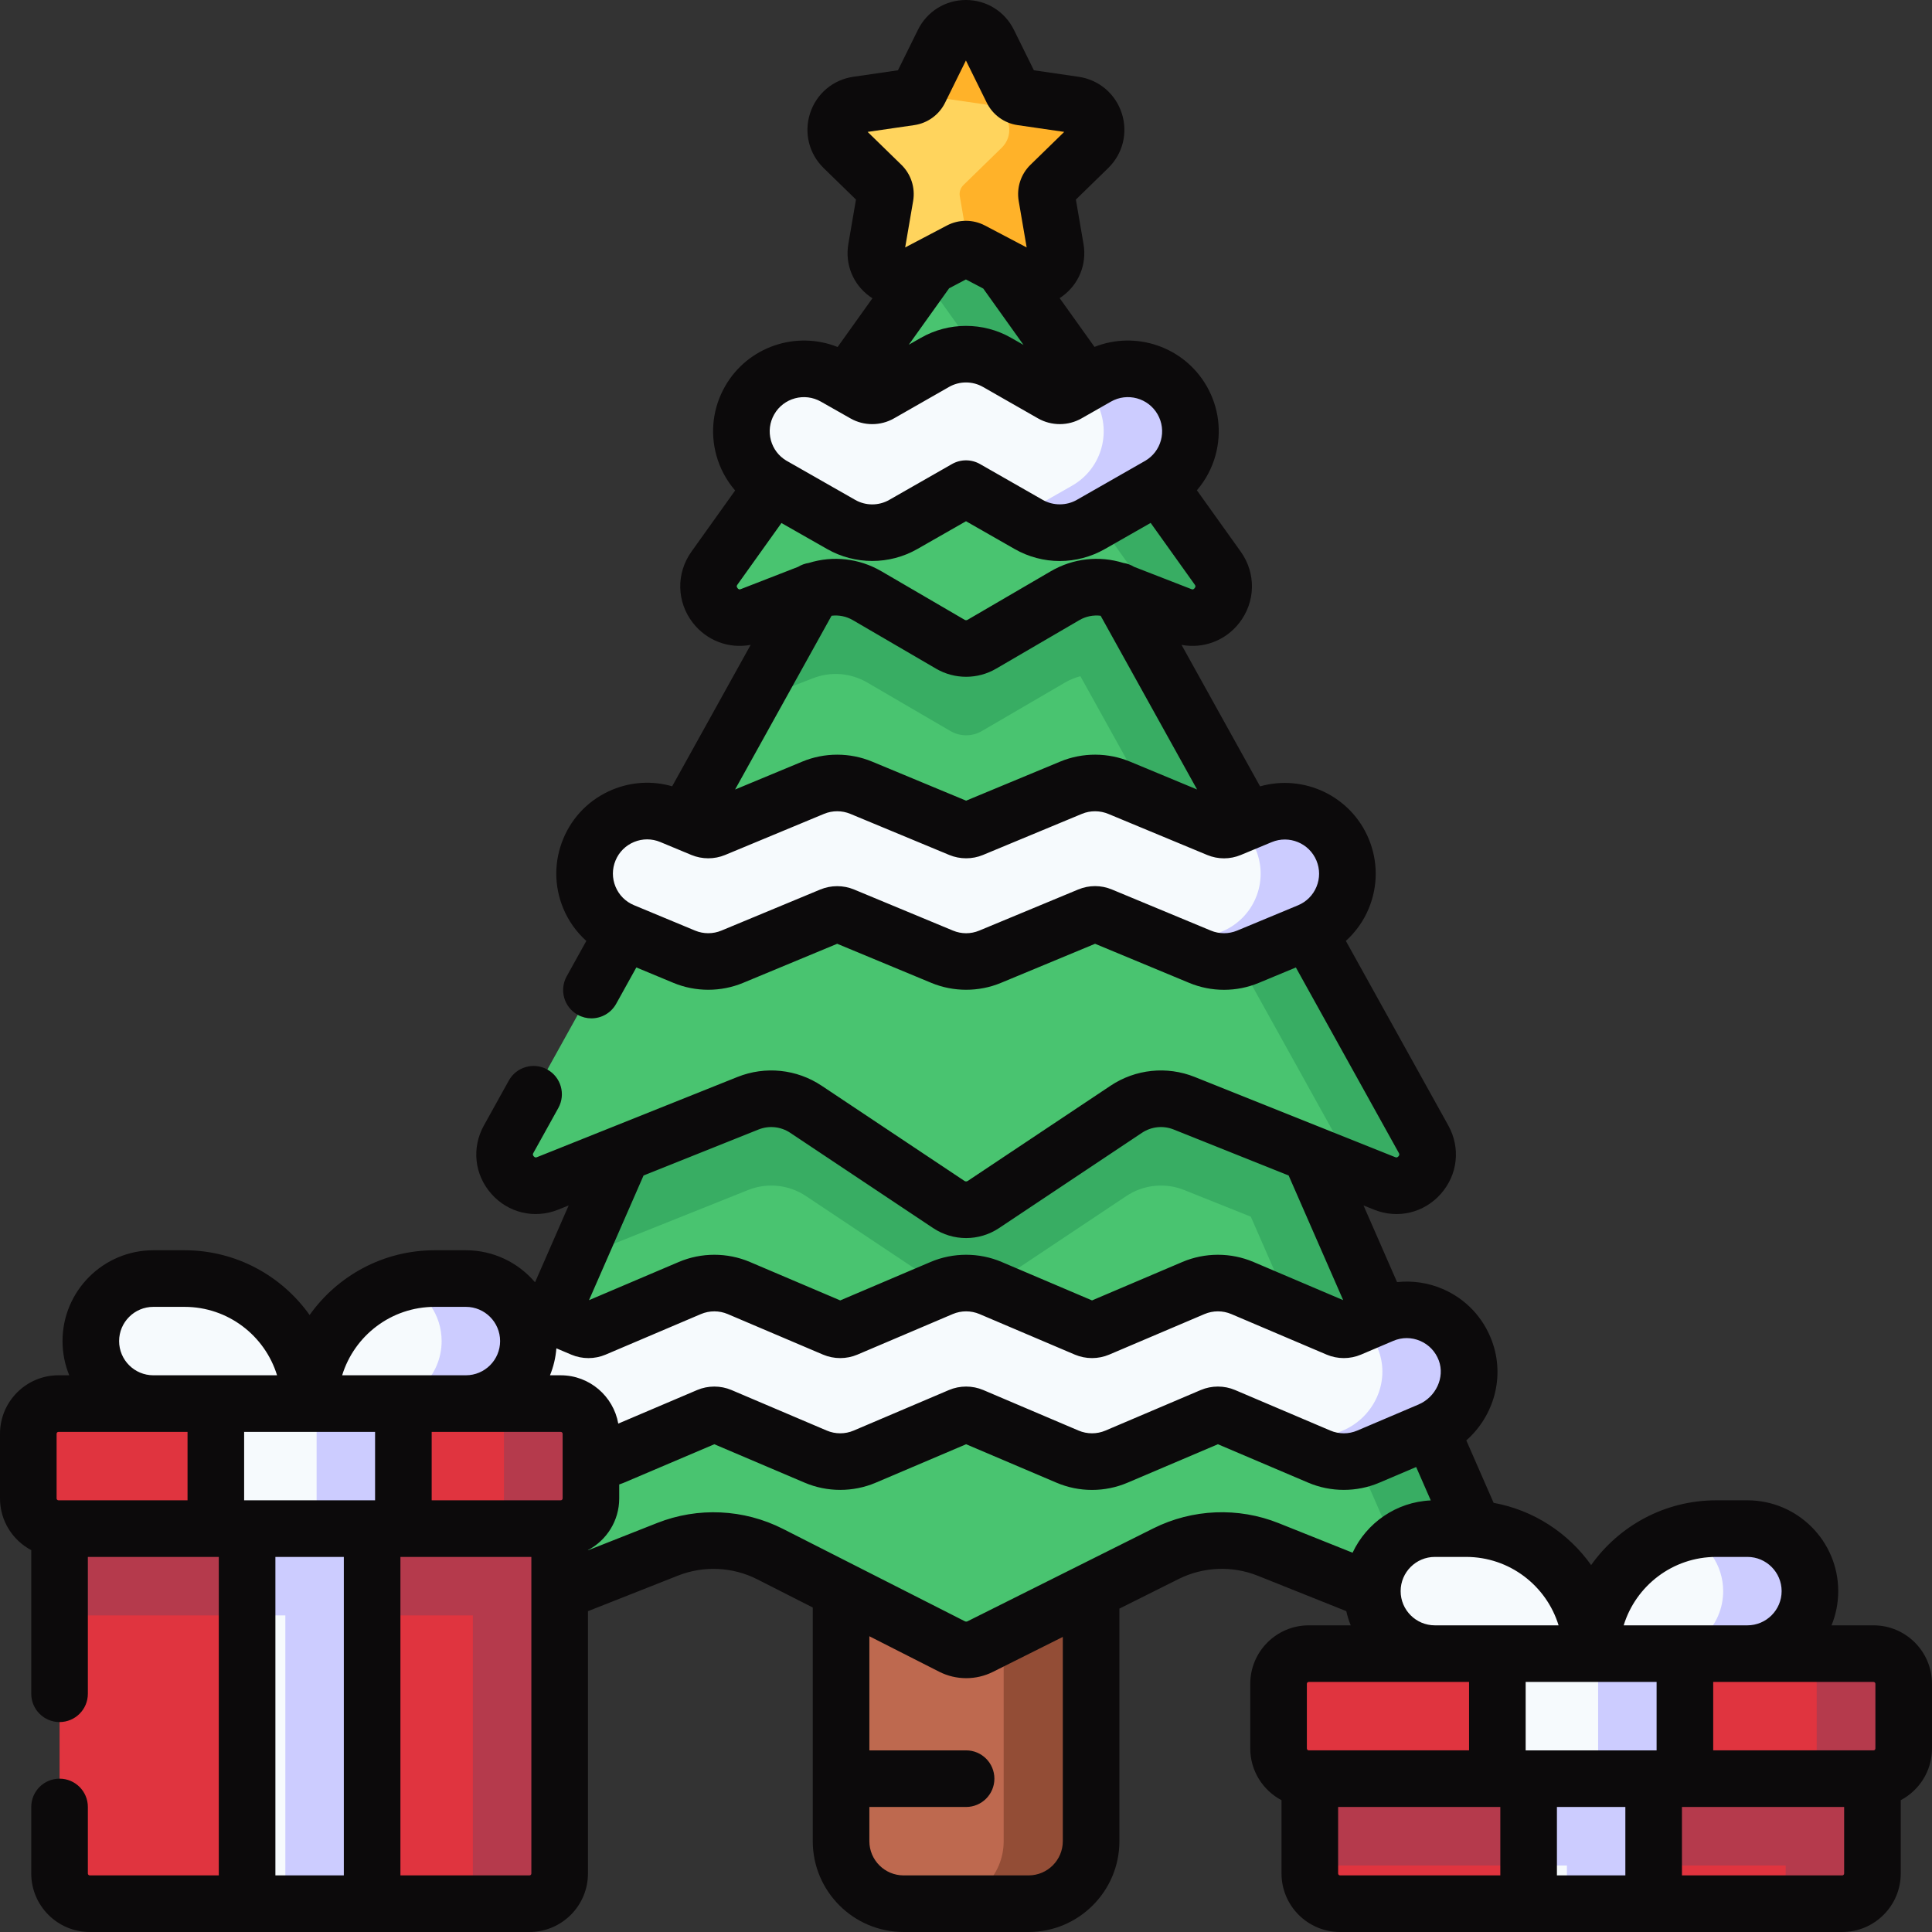 <svg id="Capa_1" enable-background="new 0 0 512 512" height="512" viewBox="0 0 512 512" width="512" xmlns="http://www.w3.org/2000/svg"><rect x="0" y="0" width="512" height="512" fill="#333333" stroke="none"/><g><g><g><path d="m222.905 407.461v80.473c0 9.15 7.417 16.567 16.567 16.567h33.133c9.15 0 16.567-7.417 16.567-16.567v-80.473z" fill="#be694f"/><path d="m265.984 407.461v80.473c0 9.15-7.417 16.567-16.567 16.567h23.188c9.149 0 16.567-7.417 16.567-16.567v-80.473z" fill="#934d36"/><g><path d="m164.922 305.7-44.52 101.761 36.81 10.912 19.72-7.79c8.824-3.486 18.72-3.022 27.179 1.275l48.207 24.486c2.341 1.189 5.107 1.198 7.456.024l49.225-24.612c8.465-4.233 18.336-4.643 27.123-1.128l50.252 20.101c6.88 2.752 13.635-4.223 10.665-11.011l-49.884-114.018v-32.7h-182.247z" fill="#49c470"/><path d="m397.037 419.716-49.882-114.016v-32.7h-23-159.247l.014 32.7-12.197 27.879 45.522-18.209c5.065-2.026 10.803-1.429 15.342 1.597l37.854 25.236c2.782 1.855 6.407 1.855 9.189 0l37.854-25.236c4.539-3.026 10.277-3.624 15.342-1.597l17.644 7.057 42.564 97.288c.936 2.139.905 4.295.21 6.161l12.125 4.85c6.881 2.752 13.636-4.222 10.666-11.01z" fill="#38ad63"/><path d="m296.621 156.6 80.652 145.309c3.782 6.814-3.083 14.605-10.319 11.711l-53.124-21.25c-5.065-2.026-10.803-1.429-15.342 1.597l-37.854 25.236c-2.782 1.855-6.407 1.855-9.189 0l-37.854-25.236c-4.539-3.026-10.277-3.623-15.342-1.597l-53.124 21.249c-7.236 2.894-14.101-4.897-10.319-11.711l80.651-145.308v-12.1h81.15z" fill="#49c470"/><path d="m377.272 301.909-80.651-145.309-.014-12.1h-22.854-58.296v12.1l-16.375 29.503c.004-.001.007-.002.011-.004l16.365-6.364c4.706-1.83 9.99-1.414 14.352 1.13l22.056 12.866c2.579 1.505 5.769 1.505 8.348 0l22.056-12.866c1.279-.746 2.643-1.286 4.043-1.664l68.107 122.706c1.303 2.347 1.342 4.81.538 6.912l11.997 4.799c7.235 2.896 14.099-4.895 10.317-11.709z" fill="#38ad63"/><path d="m265.66 70.671 57.067 79.894c4.784 6.698-2.071 15.518-9.743 12.535l-16.364-6.364c-4.706-1.83-9.99-1.414-14.352 1.13l-22.056 12.866c-2.579 1.504-5.768 1.504-8.348 0l-22.056-12.866c-4.362-2.544-9.646-2.961-14.352-1.13l-16.365 6.364c-7.672 2.984-14.527-5.836-9.743-12.535l57.125-79.975v-10.59h19.171z" fill="#49c470"/><path d="m322.728 150.565-57.068-79.894-.014-10.671h-19.171v10.59l-1.9 2.66 55.225 77.315c1.82 2.548 1.952 5.401 1 7.796l12.185 4.738c7.672 2.984 14.527-5.836 9.743-12.534z" fill="#38ad63"/></g><path d="m261.986 11.226 6.259 12.682c.487.986 1.428 1.67 2.516 1.828l13.995 2.034c5.482.797 7.671 7.534 3.704 11.4l-10.127 9.872c-.788.768-1.147 1.874-.961 2.958l2.391 13.939c.936 5.46-4.794 9.624-9.698 7.046l-12.518-6.581c-.974-.512-2.137-.512-3.11 0l-12.518 6.581c-4.903 2.578-10.634-1.586-9.698-7.046l2.392-13.939c.186-1.084-.173-2.19-.961-2.958l-10.127-9.872c-3.967-3.867-1.778-10.604 3.704-11.4l13.995-2.034c1.088-.158 2.029-.842 2.516-1.828l6.259-12.682c2.452-4.968 9.535-4.968 11.987 0z" fill="#ffd45d"/><g><g><g><path d="m280.864 141.178c-2.835 0-5.671-.727-8.217-2.181l-16.633-9.502-16.633 9.502c-5.092 2.908-11.341 2.908-16.433 0l-18.1-10.303c-7.946-4.538-10.707-14.658-6.169-22.602 4.539-7.946 14.659-10.706 22.602-6.169l7.833 4.446c1.271.722 2.829.72 4.099-.006l14.586-8.332c5.092-2.908 11.341-2.908 16.433 0l14.581 8.329c1.272.727 2.833.727 4.106.002l7.787-4.44c7.944-4.537 18.064-1.777 22.602 6.169 4.538 7.945 1.777 18.064-6.169 22.602l-18.057 10.303c-2.547 1.455-5.383 2.182-8.218 2.182z" fill="#f6fafd"/></g><g><path d="m324.386 254.814c-2.161 0-4.321-.423-6.355-1.268l-26.225-10.894c-1.017-.422-2.16-.422-3.177 0l-26.226 10.894c-4.067 1.691-8.64 1.691-12.711 0l-26.224-10.893c-1.017-.423-2.161-.423-3.178 0l-26.225 10.893c-4.067 1.691-8.643 1.691-12.71 0l-16.199-6.735c-8.45-3.51-12.454-13.205-8.944-21.654 3.509-8.449 13.206-12.457 21.654-8.944l8.254 3.434c1.018.423 2.162.424 3.18.001l26.223-10.894c4.069-1.691 8.644-1.691 12.711 0l26.225 10.894c1.017.423 2.161.423 3.178 0l26.226-10.894c4.17-1.732 8.796-1.664 12.832.051 1.439.598 16.506 6.857 26.109 10.845 1.017.423 2.155.42 3.172-.003l8.185-3.401c8.453-3.512 18.145.495 21.655 8.943 3.511 8.449-.493 18.145-8.943 21.655l-16.13 6.703c-2.035.844-4.196 1.267-6.357 1.267z" fill="#f6fafd"/></g><g><path d="m289.41 387.347c-2.206 0-4.414-.441-6.486-1.323l-25.257-10.745c-1.036-.441-2.207-.441-3.243 0l-25.256 10.745c-4.143 1.762-8.826 1.764-12.971 0l-25.257-10.745c-1.036-.441-2.207-.441-3.243 0l-25.256 10.745c-4.144 1.763-8.827 1.763-12.971 0l-16.7-7.092c-8.419-3.581-12.341-13.31-8.759-21.73 3.581-8.42 13.312-12.342 21.73-8.759l8.595 3.646c1.035.439 2.204.439 3.239-.002l25.258-10.746c4.143-1.763 8.826-1.763 12.971 0l25.257 10.745c1.036.441 2.207.441 3.243 0l25.256-10.745c4.143-1.763 8.826-1.763 12.971 0l25.257 10.745c1.036.441 2.207.441 3.243 0l25.257-10.745c4.144-1.763 8.827-1.763 12.971 0l25.256 10.745c1.036.441 2.207.441 3.243 0l8.564-3.643c8.658-3.689 18.715.573 22.027 9.505 3.101 8.363-1.279 17.675-9.487 21.167l-16.24 6.909c-4.144 1.763-8.827 1.763-12.971 0l-25.256-10.745c-1.036-.441-2.207-.441-3.243 0l-25.257 10.745c-2.071.882-4.278 1.323-6.485 1.323z" fill="#f6fafd"/></g><g fill="#ccf"><path d="m313.307 106.092c-4.538-7.946-14.659-10.706-22.602-6.169l-3.68 2.098c1.27 1.147 2.388 2.504 3.282 4.071 4.538 7.945 1.777 18.064-6.169 22.602l-14.772 8.429 3.282 1.874c2.546 1.454 5.381 2.181 8.217 2.181 2.835 0 5.67-.727 8.217-2.181l18.057-10.303c7.944-4.538 10.706-14.658 6.168-22.602z"/><path d="m355.815 225.188c-3.51-8.448-13.202-12.454-21.655-8.943l-6.092 2.532c2.018 1.665 3.674 3.827 4.747 6.411 3.511 8.449-.494 18.145-8.943 21.655l-10.986 4.566 5.146 2.137c2.034.846 4.194 1.268 6.355 1.268s4.322-.423 6.356-1.268l16.13-6.703c8.448-3.51 12.452-13.206 8.942-21.655z"/><path d="m388.349 357.949c-3.312-8.931-13.369-13.194-22.026-9.505l-5.915 2.516c2.153 1.79 3.889 4.151 4.942 6.988 3.101 8.363-1.279 17.675-9.487 21.167l-11.225 4.775 5.014 2.133c4.144 1.763 8.827 1.763 12.971 0l16.24-6.908c8.207-3.491 12.587-12.802 9.486-21.166z"/></g></g></g><path d="m288.461 39.17c3.967-3.867 1.778-10.604-3.704-11.4l-13.995-2.034c-1.088-.158-2.029-.842-2.516-1.828l-6.259-12.682c-2.452-4.968-9.535-4.968-11.987 0l-5.513 11.172.745 1.51c.487.986 1.428 1.67 2.516 1.828l13.995 2.034c5.482.797 7.671 7.534 3.704 11.4l-10.127 9.872c-.788.768-1.147 1.874-.961 2.958l2.391 13.939c.01.059.009.116.017.174.269.064.531.159.781.291l12.518 6.581c4.903 2.578 10.634-1.586 9.698-7.046l-2.391-13.939c-.186-1.084.174-2.19.961-2.958z" fill="#ffb229"/></g><g><path d="m82.057 380.25v-8.283c0-18.299 14.834-33.133 33.133-33.133h8.28c9.149 0 16.567 7.417 16.567 16.567s-7.417 16.567-16.567 16.567v8.283h-41.413z" fill="#f6fafd"/><path d="m82.05 380.25v-8.283c0-18.299-14.834-33.133-33.133-33.133h-8.28c-9.15 0-16.567 7.417-16.567 16.567s7.417 16.567 16.567 16.567v8.283h41.413z" fill="#f6fafd"/><path d="m123.47 338.833h-8.28c-3.002 0-5.908.406-8.674 1.155 6.155 2.417 10.52 8.399 10.52 15.412 0 9.15-7.417 16.567-16.567 16.567v8.283h23v-8.283c9.15 0 16.567-7.417 16.567-16.567.001-9.15-7.416-16.567-16.566-16.567z" fill="#ccf"/><g><g><g><path d="m140.317 504.5h-41.697l-16.567-8.917-16.565 8.917h-41.705c-4.418 0-8-3.582-8-8v-97.636h132.533v97.636c.001 4.418-3.581 8-7.999 8z" fill="#e0343f"/><path d="m15.783 398.864v29.236h109.533v68.4c0 4.418-3.582 8-8 8h23c4.418 0 8-3.582 8-8v-97.636z" fill="#b53a4c"/><path d="m65.487 398.864h33.133v105.636h-33.133z" fill="#f6fafd"/><path d="m98.624 398.864h-.004-33.13v29.236h10.13v76.4h23v-76.4z" fill="#ccf"/></g><path d="m148.6 405.1h-41.697l-24.85-3.733-24.85 3.733h-41.703c-4.418 0-8-3.582-8-8v-17.133c0-4.418 3.582-8 8-8h41.703l24.85 4.983 24.85-4.983h41.697c4.418 0 8 3.582 8 8v17.133c0 4.419-3.582 8-8 8z" fill="#e0343f"/><path d="m57.204 371.967h49.7v33.133h-49.7z" fill="#f6fafd"/><path d="m83.904 371.966h23v33.134h-23z" fill="#ccf"/><path d="m148.6 371.967h-23.051c4.418 0 8 3.582 8 8v17.133c0 4.418-3.582 8-8 8h23.051c4.418 0 8-3.582 8-8v-17.133c0-4.418-3.582-8-8-8z" fill="#b53a4c"/></g></g></g><g><path d="m421.678 446.517v-8.283c0-18.299 14.834-33.133 33.133-33.133h8.28c9.15 0 16.567 7.417 16.567 16.567s-7.417 16.567-16.567 16.567v8.283h-41.413z" fill="#f6fafd"/><path d="m421.67 446.517v-8.283c0-18.299-14.834-33.133-33.133-33.133h-8.28c-9.15 0-16.567 7.417-16.567 16.567s7.417 16.567 16.567 16.567v8.283h41.413z" fill="#f6fafd"/><path d="m463.091 405.1h-8.28c-3.002 0-5.908.406-8.674 1.155 6.155 2.417 10.52 8.399 10.52 15.412 0 9.15-7.417 16.567-16.567 16.567v8.283h23v-8.283c9.15 0 16.567-7.417 16.567-16.567s-7.417-16.567-16.566-16.567z" fill="#ccf"/><g><g><g><path d="m488.217 504.5h-49.976l-16.567-8.917-16.565 8.917h-49.991c-4.418 0-8-3.582-8-8v-31.369h149.1v31.369c-.001 4.418-3.583 8-8.001 8z" fill="#e0343f"/><path d="m347.117 465.131v29.236h126.1v2.133c0 4.418-3.582 8-8 8h23c4.418 0 8-3.582 8-8v-31.369z" fill="#b53a4c"/><path d="m405.107 465.131h33.133v39.369h-33.133z" fill="#f6fafd"/><path d="m438.245 465.131h-.004-33.13v29.236h10.13v10.133h23v-10.133z" fill="#ccf"/></g><g><path d="m496.5 471.367h-49.977l-24.85-3.733-24.85 3.733h-49.99c-4.418 0-8-3.582-8-8v-17.133c0-4.418 3.582-8 8-8h49.99l24.85 4.983 24.85-4.983h49.977c4.418 0 8 3.582 8 8v17.133c0 4.418-3.582 8-8 8z" fill="#e0343f"/><path d="m396.824 438.234h49.7v33.133h-49.7z" fill="#f6fafd"/><path d="m423.524 438.233h23v33.134h-23z" fill="#ccf"/><path d="m496.5 438.234h-23.051c4.418 0 8 3.582 8 8v17.133c0 4.418-3.582 8-8 8h23.051c4.418 0 8-3.582 8-8v-17.133c0-4.419-3.582-8-8-8z" fill="#b53a4c"/></g></g></g></g></g><path d="m496.5 430.733h-11.129c1.144-2.8 1.779-5.86 1.779-9.067 0-13.27-10.797-24.066-24.067-24.066h-8.279c-13.665 0-25.768 6.788-33.137 17.161-6.026-8.482-15.216-14.557-25.84-16.492l-7.238-16.544c7.337-6.49 10.304-16.875 6.779-26.384-2.316-6.245-6.954-11.132-13.06-13.759-3.818-1.643-7.994-2.245-12.075-1.812l-8.886-20.31 2.807 1.123c6.279 2.514 13.23.857 17.703-4.22 4.473-5.076 5.241-12.178 1.958-18.094l-27.15-48.916c2.607-2.363 4.698-5.274 6.081-8.622 2.454-5.942 2.447-12.484-.02-18.42-4.724-11.374-17.22-17.207-28.793-13.915l-20.813-37.497c5.731 1.075 11.619-1.078 15.314-5.834 4.318-5.555 4.472-13.134.382-18.86l-11.624-16.274c2.279-2.664 3.982-5.804 4.933-9.287 1.692-6.202.869-12.691-2.319-18.273-6.008-10.52-18.805-14.783-29.755-10.439l-9.235-12.929c.23-.148.459-.298.683-.46 4.4-3.197 6.563-8.513 5.643-13.873l-2.021-11.785 8.561-8.345c3.896-3.796 5.271-9.367 3.591-14.54-1.681-5.173-6.068-8.872-11.451-9.654l-11.832-1.72-5.291-10.721c-2.408-4.875-7.282-7.905-12.72-7.905-5.439 0-10.313 3.03-12.719 7.906l-5.292 10.722-11.832 1.719c-5.382.782-9.77 4.48-11.45 9.653-1.681 5.173-.306 10.744 3.589 14.54l8.563 8.346-2.02 11.784c-.92 5.36 1.242 10.676 5.643 13.873.244.177.495.339.746.499l-9.229 12.92c-10.967-4.389-23.804-.132-29.825 10.409-3.188 5.582-4.012 12.072-2.319 18.273.957 3.507 2.677 6.667 4.983 9.344l-11.583 16.217c-4.089 5.726-3.936 13.305.383 18.86 3.696 4.755 9.582 6.909 15.314 5.834l-20.803 37.48c-5.208-1.505-10.732-1.212-15.816.889-5.942 2.455-10.572 7.076-13.037 13.011-2.467 5.937-2.474 12.479-.02 18.42 1.391 3.367 3.498 6.293 6.126 8.662l-5.203 9.374c-2.01 3.621-.704 8.187 2.918 10.197 1.153.64 2.401.944 3.633.944 2.637 0 5.194-1.393 6.564-3.862l5.344-9.629 9.825 4.085c5.868 2.44 12.601 2.44 18.467.001l24.937-10.358 24.936 10.358c5.869 2.438 12.6 2.438 18.465 0l24.938-10.358 24.936 10.358c2.942 1.223 6.049 1.842 9.233 1.842 3.185 0 6.291-.62 9.233-1.842l9.812-4.078 27.283 49.154c.113.204.269.483-.097.898-.364.414-.66.296-.879.21l-53.124-21.25c-7.359-2.945-15.692-2.076-22.287 2.321l-37.854 25.236c-.264.176-.606.176-.869 0l-37.854-25.236c-6.597-4.398-14.928-5.265-22.287-2.321l-53.124 21.25c-.219.087-.514.204-.879-.21-.365-.415-.21-.694-.097-.898l6.613-11.916c2.01-3.622.703-8.188-2.918-10.197-3.623-2.011-8.186-.704-10.197 2.918l-6.613 11.916c-3.283 5.916-2.515 13.018 1.958 18.094 4.472 5.076 11.423 6.731 17.703 4.22l2.807-1.123-8.884 20.306c-.029-.003-.058-.008-.087-.011-4.417-5.149-10.964-8.421-18.264-8.421h-8.28c-13.665 0-25.767 6.788-33.137 17.162-7.369-10.374-19.471-17.162-33.137-17.162h-8.28c-13.271 0-24.066 10.796-24.066 24.066 0 3.207.635 6.267 1.779 9.067h-2.848c-8.547 0-15.5 6.953-15.5 15.5v17.134c0 5.941 3.364 11.105 8.283 13.706v38.061c0 4.142 3.357 7.5 7.5 7.5s7.5-3.358 7.5-7.5v-36.267h33.917.783v84.4h-34.2c-.275 0-.5-.224-.5-.5v-17.633c0-4.142-3.357-7.5-7.5-7.5s-7.5 3.358-7.5 7.5v17.633c0 8.547 6.953 15.5 15.5 15.5h116.533c8.547 0 15.5-6.953 15.5-15.5v-69.518l23.856-9.425c6.822-2.694 14.485-2.336 21.026.987l14.691 7.462v61.927c0 13.271 10.797 24.067 24.067 24.067h33.133c13.271 0 24.066-10.796 24.066-24.067v-61.631l15.679-7.839c6.543-3.272 14.191-3.589 20.984-.873l23.46 9.384c.293 1.296.689 2.552 1.182 3.76h-11.129c-8.547 0-15.5 6.953-15.5 15.5v17.133c0 5.942 3.364 11.106 8.284 13.707v19.426c0 8.547 6.953 15.5 15.5 15.5h133.1c8.547 0 15.5-6.953 15.5-15.5v-19.427c4.919-2.601 8.283-7.765 8.283-13.706v-17.133c.002-8.548-6.951-15.501-15.498-15.501zm-276.132-267.553c1.939-.236 3.912.152 5.646 1.164l22.057 12.866c2.453 1.431 5.203 2.146 7.953 2.146s5.5-.715 7.953-2.146l22.055-12.866c1.735-1.011 3.71-1.4 5.649-1.164l25.556 46.042c-8.197-3.405-16.605-6.898-17.623-7.321-5.915-2.513-12.71-2.539-18.643-.074l-24.938 10.359-24.936-10.359c-5.865-2.438-12.597-2.438-18.466 0l-17.825 7.405zm31.161-86.782 4.45-2.34 4.598 2.417 10.665 14.931-3.307-1.889c-7.36-4.204-16.507-4.205-23.873 0l-3.22 1.839zm-21.599-41.444 12.359-1.796c3.533-.514 6.585-2.732 8.162-5.93l5.527-11.199 5.528 11.201c1.58 3.199 4.632 5.415 8.162 5.928l12.358 1.796-8.944 8.718c-2.554 2.491-3.719 6.077-3.116 9.595l2.11 12.309-11.055-5.812c-1.579-.83-3.312-1.245-5.044-1.245s-3.466.415-5.046 1.245l-11.053 5.811 2.111-12.311c.602-3.516-.563-7.102-3.118-9.594zm-24.753 74.858c2.479-4.342 8.029-5.857 12.387-3.367l7.833 4.446c3.556 2.019 7.971 2.013 11.522-.016l14.583-8.332c2.776-1.584 6.223-1.583 8.995 0l14.58 8.329c3.558 2.033 7.982 2.035 11.541.005l7.792-4.442c4.342-2.48 9.891-.965 12.37 3.377 1.201 2.103 1.512 4.547.874 6.883-.624 2.285-2.084 4.193-4.112 5.398-.149.08-18.195 10.391-18.195 10.391-2.734 1.563-6.259 1.562-8.993 0l-16.634-9.502c-1.152-.659-2.435-.988-3.72-.988-1.284 0-2.567.329-3.72.988l-16.633 9.502c-2.775 1.584-6.221 1.584-9.004-.005 0 0-18.035-10.3-18.324-10.447-1.979-1.21-3.404-3.09-4.017-5.337-.637-2.336-.326-4.78.875-6.883zm-9.72 46.048c-.358-.462-.178-.713-.02-.936l11.654-16.315 12.123 6.9c7.362 4.205 16.511 4.205 23.871-.001l12.915-7.375 12.914 7.377c3.629 2.073 7.757 3.168 11.936 3.168 4.18 0 8.308-1.096 11.934-3.167l12.152-6.933 11.675 16.346c.159.223.34.475-.019.937-.359.463-.649.349-.902.249l-15.15-5.891c-.864-.532-1.826-.878-2.824-1.028-6.437-2.002-13.359-1.234-19.241 2.197l-22.056 12.866c-.242.143-.547.143-.789 0l-22.057-12.866c-5.879-3.43-12.801-4.198-19.238-2.198-.998.15-1.96.496-2.825 1.028l-15.15 5.892c-.255.1-.542.213-.903-.25zm132.393 90.76c-2.217.921-4.737.921-6.956-.001l-26.227-10.894c-2.881-1.196-6.051-1.194-8.93.001l-26.228 10.895c-2.24.932-4.711.932-6.955-.001l-26.224-10.893c-1.419-.589-2.942-.884-4.466-.884-1.523 0-3.047.294-4.467.884l-26.228 10.895c-2.209.919-4.741.919-6.95 0l-16.201-6.736c-2.237-.929-3.979-2.673-4.902-4.912-.925-2.238-.922-4.702.008-6.939.929-2.236 2.673-3.978 4.912-4.902 2.24-.925 4.702-.921 6.935.007l8.254 3.434c2.839 1.182 6.099 1.182 8.938.002l26.224-10.895c2.211-.918 4.745-.919 6.956.001l26.227 10.895c2.84 1.179 6.094 1.177 8.93-.001l26.226-10.895c2.236-.929 4.798-.919 7.076.05 1.438.598 16.508 6.857 26.11 10.846 2.878 1.195 6.048 1.194 8.928-.003l8.184-3.401c4.614-1.917 9.935.277 11.853 4.895.929 2.236.932 4.7.007 6.938-.924 2.238-2.665 3.983-4.902 4.912zm169.15 199.613v17.133c0 .276-.225.5-.5.5h-.283-42.2v-18.133h42.483c.275 0 .5.224.5.5zm-92.684 17.634v-18.133h34.7v18.133zm50.488-51.267h8.279c5 0 9.067 4.067 9.067 9.066s-4.067 9.067-9.067 9.067h-32.791c3.215-10.486 12.986-18.133 24.512-18.133zm-73.501-52.044c1.653 4.46-.765 9.69-5.392 11.659l-16.239 6.909c-2.256.96-4.842.96-7.098 0l-25.256-10.746c-2.896-1.232-6.22-1.233-9.116 0l-25.256 10.745c-2.259.962-4.844.96-7.099.001l-25.255-10.745c-2.897-1.233-6.221-1.234-9.118-.001l-25.255 10.746c-2.258.96-4.846.96-7.1 0l-25.257-10.746c-2.898-1.232-6.221-1.232-9.115 0l-20.899 8.892c-1.282-7.263-7.624-12.803-15.249-12.803h-2.845c.913-2.235 1.496-4.637 1.695-7.146l3.943 1.673c2.894 1.228 6.212 1.228 9.105-.004l25.26-10.747c2.255-.96 4.842-.959 7.097 0l25.26 10.746c2.895 1.231 6.215 1.231 9.113-.001l25.257-10.746c2.255-.96 4.842-.959 7.097 0l25.26 10.746c2.895 1.231 6.215 1.231 9.113-.001l25.256-10.745c2.256-.96 4.845-.96 7.099-.001l25.26 10.746c2.895 1.231 6.217 1.232 9.111-.001l8.569-3.645c2.3-.981 4.831-.973 7.129.016 2.3.993 4.05 2.839 4.925 5.199zm-282.686 37.044h-33.134-.783v-18.133h34.7v18.133zm15.783-18.133h34.2c.275 0 .5.224.5.5v17.133c0 .276-.225.5-.5.5h-.283-33.917zm86.619-80.134c2.772-1.108 5.91-.782 8.396.874l37.855 25.236c2.659 1.773 5.707 2.66 8.755 2.66s6.096-.887 8.755-2.66l37.854-25.236c2.485-1.658 5.623-1.983 8.397-.875l30.471 12.188 14.453 33.033-23.773-10.114c-5.986-2.547-12.854-2.547-18.843 0l-23.941 10.187-23.942-10.187c-5.99-2.548-12.857-2.548-18.844 0l-23.941 10.187-23.942-10.187c-5.988-2.548-12.856-2.548-18.843 0l-23.793 10.123 14.455-33.042zm-85.832 47h8.28c4.999 0 9.066 4.067 9.066 9.066 0 5-4.067 9.067-9.066 9.067h-32.792c3.216-10.485 12.986-18.133 24.512-18.133zm-83.621 9.067c0-4.999 4.067-9.066 9.066-9.066h8.28c11.525 0 21.296 7.647 24.511 18.133h-32.79c-4.999 0-9.067-4.068-9.067-9.067zm-15.783 42.2h-.283c-.275 0-.5-.224-.5-.5v-17.133c0-.276.225-.5.5-.5h34.2v18.133zm57.2 99.4v-84.4h18.134v84.4zm67.833-.5c0 .276-.225.5-.5.5h-34.199v-84.4h.783 33.916zm140.841-8.567c0 4.999-4.067 9.067-9.066 9.067h-33.133c-5 0-9.067-4.067-9.067-9.067v-9.066h25.634c4.143 0 7.5-3.358 7.5-7.5s-3.357-7.5-7.5-7.5h-25.634v-30.242l18.516 9.405c2.236 1.136 4.691 1.704 7.148 1.704 2.423 0 4.846-.553 7.058-1.659l18.545-9.272v54.13zm23.971-82.887-49.226 24.613c-.22.11-.481.11-.703-.003l-48.207-24.485c-10.367-5.266-22.516-5.837-33.331-1.564l-18.345 7.247v-.047c4.919-2.601 8.283-7.765 8.283-13.706v-3.702c.423-.153.85-.295 1.266-.472l23.94-10.186 23.941 10.186c5.985 2.548 12.855 2.548 18.845 0l23.94-10.186 23.942 10.186c2.996 1.274 6.166 1.921 9.422 1.921 3.255 0 6.424-.646 9.422-1.921l23.941-10.187 23.941 10.187c5.988 2.548 12.855 2.548 18.844 0l9.755-4.15 3.873 8.852c-9.174.406-17.025 5.971-20.723 13.859l-19.559-7.824c-10.762-4.308-22.886-3.804-33.261 1.382zm65.556 16.621c0-4.999 4.067-9.066 9.066-9.066h8.279c11.526 0 21.297 7.647 24.512 18.133h-32.791c-4.999-.001-9.066-4.068-9.066-9.067zm-24.851 24.566c0-.276.225-.5.5-.5h42.483v18.133h-42.199-.284c-.275 0-.5-.224-.5-.5zm8.284 50.267v-17.633h42.983v18.133h-42.482c-.276 0-.501-.224-.501-.5zm57.983.5v-18.133h18.134v18.133zm76.117-.5c0 .276-.225.5-.5.5h-42.483v-18.133h42.983z" fill="#0c0a0b"/></g></svg>
